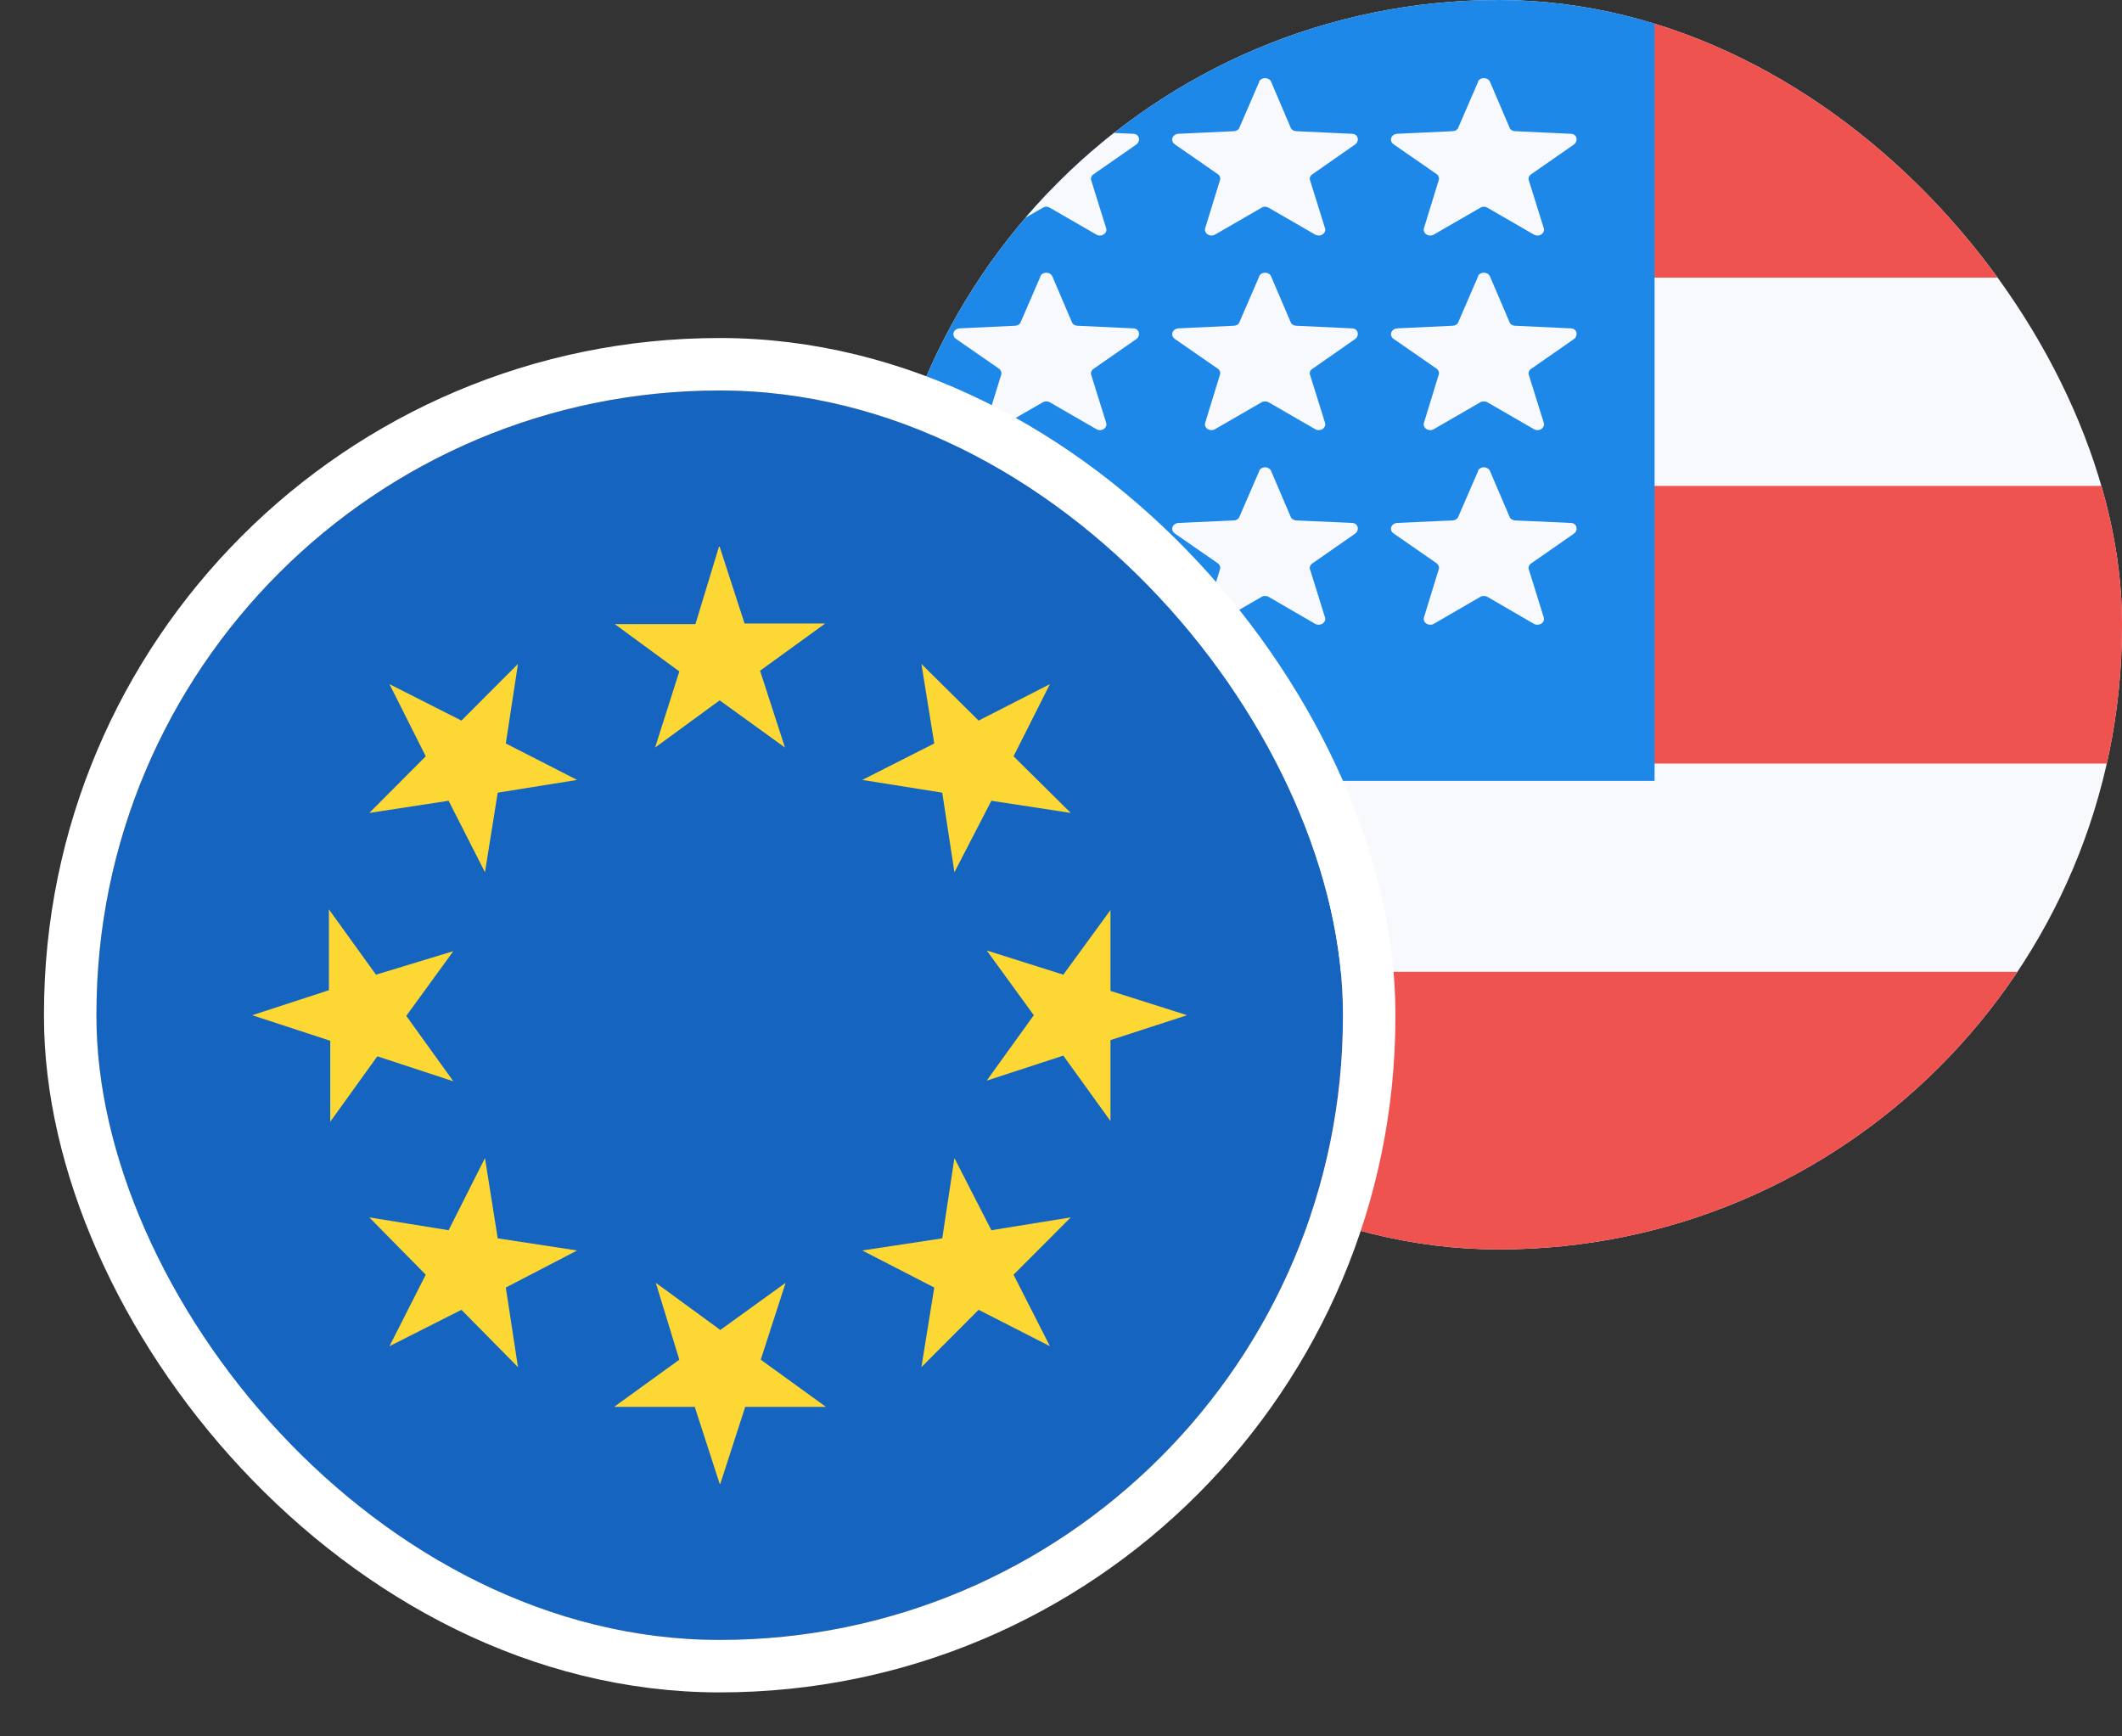 <svg width="22" height="18" viewBox="0 0 22 18" fill="none" xmlns="http://www.w3.org/2000/svg">
<rect x="0" y="0" width="22" height="18" fill="#333333" stroke="none"/>
<g clip-path="url(#clip0_33_2531)">
<path d="M9.077 0H22V12.952H9.077V0Z" fill="#F8F9FD"/>
<path d="M16.974 2.878H22V0H16.974V2.878ZM9.077 12.952H22V10.074H9.077V12.952ZM16.974 7.915H22V5.037H16.974V7.915Z" fill="#EF5350"/>
<path d="M9.077 0H17.154V8.095H9.077V0Z" fill="#1E88E9"/>
<path d="M10.787 0.842C10.793 0.832 10.801 0.824 10.812 0.818C10.823 0.813 10.835 0.81 10.847 0.81C10.86 0.81 10.872 0.813 10.883 0.818C10.893 0.824 10.902 0.832 10.908 0.842L11.112 1.32C11.12 1.347 11.15 1.36 11.172 1.36L11.747 1.387C11.808 1.387 11.83 1.454 11.785 1.495L11.331 1.811C11.321 1.819 11.315 1.83 11.312 1.842C11.309 1.854 11.311 1.867 11.316 1.878L11.467 2.362C11.472 2.374 11.472 2.388 11.468 2.4C11.463 2.412 11.454 2.423 11.442 2.43C11.431 2.438 11.416 2.442 11.402 2.442C11.387 2.441 11.373 2.437 11.362 2.429L10.885 2.154C10.874 2.147 10.861 2.143 10.847 2.143C10.834 2.143 10.821 2.147 10.81 2.154L10.333 2.429C10.322 2.437 10.307 2.441 10.293 2.442C10.278 2.442 10.264 2.438 10.252 2.43C10.241 2.423 10.232 2.412 10.227 2.4C10.223 2.388 10.223 2.374 10.227 2.362L10.379 1.871C10.383 1.859 10.383 1.846 10.379 1.834C10.375 1.822 10.367 1.812 10.356 1.804L9.91 1.495C9.899 1.487 9.891 1.477 9.887 1.465C9.883 1.453 9.883 1.441 9.887 1.429C9.891 1.418 9.899 1.407 9.91 1.4C9.921 1.392 9.934 1.388 9.948 1.387L10.522 1.36C10.545 1.36 10.575 1.347 10.583 1.32L10.787 0.849V0.842ZM10.787 2.86C10.793 2.85 10.801 2.841 10.812 2.836C10.823 2.83 10.835 2.827 10.847 2.827C10.86 2.827 10.872 2.83 10.883 2.836C10.893 2.841 10.902 2.85 10.908 2.86L11.112 3.337C11.12 3.364 11.15 3.377 11.172 3.377L11.747 3.404C11.808 3.404 11.83 3.471 11.785 3.512L11.331 3.828C11.321 3.836 11.315 3.847 11.312 3.859C11.309 3.871 11.311 3.884 11.316 3.895L11.467 4.379C11.472 4.392 11.472 4.405 11.468 4.417C11.463 4.429 11.454 4.44 11.442 4.448C11.431 4.455 11.416 4.459 11.402 4.459C11.387 4.459 11.373 4.454 11.362 4.446L10.885 4.171C10.874 4.164 10.861 4.161 10.847 4.161C10.834 4.161 10.821 4.164 10.81 4.171L10.333 4.446C10.322 4.454 10.307 4.459 10.293 4.459C10.278 4.459 10.264 4.455 10.252 4.448C10.241 4.44 10.232 4.429 10.227 4.417C10.223 4.405 10.223 4.392 10.227 4.379L10.379 3.888C10.383 3.876 10.383 3.864 10.379 3.852C10.375 3.839 10.367 3.829 10.356 3.821L9.91 3.512C9.899 3.504 9.891 3.494 9.887 3.482C9.883 3.471 9.883 3.458 9.887 3.447C9.891 3.435 9.899 3.425 9.91 3.417C9.921 3.41 9.934 3.405 9.948 3.404L10.522 3.377C10.545 3.377 10.575 3.364 10.583 3.337L10.787 2.866V2.86ZM10.787 4.877C10.793 4.867 10.801 4.859 10.812 4.853C10.823 4.847 10.835 4.844 10.847 4.844C10.86 4.844 10.872 4.847 10.883 4.853C10.893 4.859 10.902 4.867 10.908 4.877L11.112 5.354C11.12 5.381 11.15 5.395 11.172 5.395L11.747 5.421C11.808 5.421 11.83 5.489 11.785 5.529L11.331 5.845C11.321 5.854 11.315 5.865 11.312 5.877C11.309 5.889 11.311 5.901 11.316 5.912L11.467 6.397C11.472 6.409 11.472 6.422 11.468 6.434C11.463 6.447 11.454 6.457 11.442 6.465C11.431 6.472 11.416 6.476 11.402 6.476C11.387 6.476 11.373 6.472 11.362 6.464L10.885 6.188C10.874 6.181 10.861 6.178 10.847 6.178C10.834 6.178 10.821 6.181 10.81 6.188L10.333 6.464C10.322 6.472 10.307 6.476 10.293 6.476C10.278 6.476 10.264 6.472 10.252 6.465C10.241 6.457 10.232 6.447 10.227 6.434C10.223 6.422 10.223 6.409 10.227 6.397L10.379 5.906C10.383 5.894 10.383 5.881 10.379 5.869C10.375 5.857 10.367 5.846 10.356 5.838L9.91 5.529C9.899 5.521 9.891 5.511 9.887 5.5C9.883 5.488 9.883 5.475 9.887 5.464C9.891 5.452 9.899 5.442 9.91 5.434C9.921 5.427 9.934 5.422 9.948 5.421L10.522 5.395C10.545 5.395 10.575 5.381 10.583 5.354L10.787 4.884V4.877ZM13.055 0.842C13.061 0.832 13.07 0.824 13.08 0.818C13.091 0.813 13.103 0.81 13.116 0.81C13.128 0.81 13.141 0.813 13.151 0.818C13.162 0.824 13.171 0.832 13.176 0.842L13.38 1.32C13.388 1.347 13.418 1.36 13.441 1.36L14.016 1.387C14.076 1.387 14.099 1.454 14.053 1.495L13.6 1.811C13.59 1.819 13.583 1.83 13.58 1.842C13.578 1.854 13.579 1.867 13.585 1.878L13.736 2.362C13.741 2.374 13.741 2.388 13.736 2.4C13.732 2.412 13.723 2.423 13.711 2.43C13.699 2.438 13.685 2.442 13.67 2.442C13.656 2.441 13.642 2.437 13.63 2.429L13.154 2.154C13.142 2.147 13.129 2.143 13.116 2.143C13.102 2.143 13.089 2.147 13.078 2.154L12.602 2.429C12.59 2.437 12.576 2.441 12.561 2.442C12.547 2.442 12.533 2.438 12.521 2.43C12.509 2.423 12.5 2.412 12.496 2.4C12.491 2.388 12.491 2.374 12.496 2.362L12.647 1.871C12.652 1.859 12.652 1.846 12.648 1.834C12.644 1.822 12.636 1.812 12.624 1.804L12.178 1.495C12.168 1.487 12.16 1.477 12.156 1.465C12.152 1.453 12.152 1.441 12.156 1.429C12.16 1.418 12.168 1.407 12.179 1.4C12.189 1.392 12.202 1.388 12.216 1.387L12.791 1.36C12.813 1.36 12.844 1.347 12.851 1.32L13.055 0.849V0.842ZM13.055 2.86C13.061 2.85 13.07 2.841 13.08 2.836C13.091 2.83 13.103 2.827 13.116 2.827C13.128 2.827 13.141 2.83 13.151 2.836C13.162 2.841 13.171 2.85 13.176 2.86L13.38 3.337C13.388 3.364 13.418 3.377 13.441 3.377L14.016 3.404C14.076 3.404 14.099 3.471 14.053 3.512L13.6 3.828C13.59 3.836 13.583 3.847 13.58 3.859C13.578 3.871 13.579 3.884 13.585 3.895L13.736 4.379C13.741 4.392 13.741 4.405 13.736 4.417C13.732 4.429 13.723 4.44 13.711 4.448C13.699 4.455 13.685 4.459 13.67 4.459C13.656 4.459 13.642 4.454 13.63 4.446L13.154 4.171C13.142 4.164 13.129 4.161 13.116 4.161C13.102 4.161 13.089 4.164 13.078 4.171L12.602 4.446C12.59 4.454 12.576 4.459 12.561 4.459C12.547 4.459 12.533 4.455 12.521 4.448C12.509 4.44 12.5 4.429 12.496 4.417C12.491 4.405 12.491 4.392 12.496 4.379L12.647 3.888C12.652 3.876 12.652 3.864 12.648 3.852C12.644 3.839 12.636 3.829 12.624 3.821L12.178 3.512C12.168 3.504 12.16 3.494 12.156 3.482C12.152 3.471 12.152 3.458 12.156 3.447C12.16 3.435 12.168 3.425 12.179 3.417C12.189 3.41 12.202 3.405 12.216 3.404L12.791 3.377C12.813 3.377 12.844 3.364 12.851 3.337L13.055 2.866V2.86ZM13.055 4.877C13.061 4.867 13.07 4.859 13.08 4.853C13.091 4.847 13.103 4.844 13.116 4.844C13.128 4.844 13.141 4.847 13.151 4.853C13.162 4.859 13.171 4.867 13.176 4.877L13.38 5.354C13.388 5.381 13.418 5.395 13.441 5.395L14.016 5.421C14.076 5.421 14.099 5.489 14.053 5.529L13.6 5.845C13.59 5.854 13.583 5.865 13.58 5.877C13.578 5.889 13.579 5.901 13.585 5.912L13.736 6.397C13.741 6.409 13.741 6.422 13.736 6.434C13.732 6.447 13.723 6.457 13.711 6.465C13.699 6.472 13.685 6.476 13.67 6.476C13.656 6.476 13.642 6.472 13.63 6.464L13.154 6.188C13.142 6.181 13.129 6.178 13.116 6.178C13.102 6.178 13.089 6.181 13.078 6.188L12.602 6.464C12.59 6.472 12.576 6.476 12.561 6.476C12.547 6.476 12.533 6.472 12.521 6.465C12.509 6.457 12.5 6.447 12.496 6.434C12.491 6.422 12.491 6.409 12.496 6.397L12.647 5.906C12.652 5.894 12.652 5.881 12.648 5.869C12.644 5.857 12.636 5.846 12.624 5.838L12.178 5.529C12.168 5.521 12.16 5.511 12.156 5.5C12.152 5.488 12.152 5.475 12.156 5.464C12.16 5.452 12.168 5.442 12.179 5.434C12.189 5.427 12.202 5.422 12.216 5.421L12.791 5.395C12.813 5.395 12.844 5.381 12.851 5.354L13.055 4.884V4.877ZM15.324 0.842C15.329 0.832 15.338 0.824 15.349 0.818C15.36 0.813 15.372 0.81 15.384 0.81C15.397 0.81 15.409 0.813 15.42 0.818C15.43 0.824 15.439 0.832 15.445 0.842L15.649 1.32C15.656 1.347 15.687 1.36 15.709 1.36L16.284 1.387C16.345 1.387 16.367 1.454 16.322 1.495L15.868 1.811C15.858 1.819 15.852 1.83 15.849 1.842C15.846 1.854 15.848 1.867 15.853 1.878L16.004 2.362C16.009 2.374 16.009 2.388 16.004 2.4C16 2.412 15.991 2.423 15.979 2.43C15.967 2.438 15.953 2.442 15.939 2.442C15.924 2.441 15.91 2.437 15.898 2.429L15.422 2.154C15.411 2.147 15.398 2.143 15.384 2.143C15.371 2.143 15.358 2.147 15.346 2.154L14.87 2.429C14.858 2.437 14.844 2.441 14.83 2.442C14.815 2.442 14.801 2.438 14.789 2.43C14.777 2.423 14.768 2.412 14.764 2.4C14.759 2.388 14.76 2.374 14.764 2.362L14.915 1.871C14.92 1.859 14.92 1.846 14.916 1.834C14.912 1.822 14.904 1.812 14.893 1.804L14.447 1.495C14.436 1.487 14.428 1.477 14.424 1.465C14.42 1.453 14.42 1.441 14.424 1.429C14.428 1.418 14.436 1.407 14.447 1.4C14.458 1.392 14.471 1.388 14.484 1.387L15.059 1.36C15.082 1.36 15.112 1.347 15.12 1.32L15.324 0.849V0.842ZM15.324 2.86C15.329 2.85 15.338 2.841 15.349 2.836C15.36 2.83 15.372 2.827 15.384 2.827C15.397 2.827 15.409 2.83 15.42 2.836C15.43 2.841 15.439 2.85 15.445 2.86L15.649 3.337C15.656 3.364 15.687 3.377 15.709 3.377L16.284 3.404C16.345 3.404 16.367 3.471 16.322 3.512L15.868 3.828C15.858 3.836 15.852 3.847 15.849 3.859C15.846 3.871 15.848 3.884 15.853 3.895L16.004 4.379C16.009 4.392 16.009 4.405 16.004 4.417C16 4.429 15.991 4.44 15.979 4.448C15.967 4.455 15.953 4.459 15.939 4.459C15.924 4.459 15.91 4.454 15.898 4.446L15.422 4.171C15.411 4.164 15.398 4.161 15.384 4.161C15.371 4.161 15.358 4.164 15.346 4.171L14.87 4.446C14.858 4.454 14.844 4.459 14.83 4.459C14.815 4.459 14.801 4.455 14.789 4.448C14.777 4.44 14.768 4.429 14.764 4.417C14.759 4.405 14.76 4.392 14.764 4.379L14.915 3.888C14.92 3.876 14.92 3.864 14.916 3.852C14.912 3.839 14.904 3.829 14.893 3.821L14.447 3.512C14.436 3.504 14.428 3.494 14.424 3.482C14.42 3.471 14.42 3.458 14.424 3.447C14.428 3.435 14.436 3.425 14.447 3.417C14.458 3.41 14.471 3.405 14.484 3.404L15.059 3.377C15.082 3.377 15.112 3.364 15.12 3.337L15.324 2.866V2.86ZM15.324 4.877C15.329 4.867 15.338 4.859 15.349 4.853C15.36 4.847 15.372 4.844 15.384 4.844C15.397 4.844 15.409 4.847 15.42 4.853C15.43 4.859 15.439 4.867 15.445 4.877L15.649 5.354C15.656 5.381 15.687 5.395 15.709 5.395L16.284 5.421C16.345 5.421 16.367 5.489 16.322 5.529L15.868 5.845C15.858 5.854 15.852 5.865 15.849 5.877C15.846 5.889 15.848 5.901 15.853 5.912L16.004 6.397C16.009 6.409 16.009 6.422 16.004 6.434C16 6.447 15.991 6.457 15.979 6.465C15.967 6.472 15.953 6.476 15.939 6.476C15.924 6.476 15.91 6.472 15.898 6.464L15.422 6.188C15.411 6.181 15.398 6.178 15.384 6.178C15.371 6.178 15.358 6.181 15.346 6.188L14.87 6.464C14.858 6.472 14.844 6.476 14.83 6.476C14.815 6.476 14.801 6.472 14.789 6.465C14.777 6.457 14.768 6.447 14.764 6.434C14.759 6.422 14.76 6.409 14.764 6.397L14.915 5.906C14.92 5.894 14.92 5.881 14.916 5.869C14.912 5.857 14.904 5.846 14.893 5.838L14.447 5.529C14.436 5.521 14.428 5.511 14.424 5.5C14.42 5.488 14.42 5.475 14.424 5.464C14.428 5.452 14.436 5.442 14.447 5.434C14.458 5.427 14.471 5.422 14.484 5.421L15.059 5.395C15.082 5.395 15.112 5.381 15.12 5.354L15.324 4.884V4.877Z" fill="#F8F9FD"/>
</g>
<g clip-path="url(#clip1_33_2531)">
<path d="M1 4.048H13.923V17H1V4.048Z" fill="#1565C0"/>
<path d="M7.461 5.667L7.719 6.463H8.556L7.88 6.953L8.138 7.749L7.461 7.26L6.792 7.749L7.043 6.96L6.374 6.47H7.21L7.454 5.667H7.461ZM4.038 7.092L4.784 7.47L5.37 6.883L5.244 7.707L5.983 8.085L5.16 8.217L5.028 9.042L4.651 8.301L3.829 8.427L4.414 7.84L4.038 7.092ZM2.615 10.524L3.41 10.265V9.427L3.898 10.104L4.7 9.86L4.212 10.531L4.7 11.209L3.912 10.95L3.424 11.628V10.789L2.615 10.524ZM4.038 13.955L4.414 13.214L3.829 12.62L4.651 12.753L5.028 12.005L5.16 12.837L5.983 12.963L5.244 13.347L5.37 14.172L4.784 13.578L4.038 13.955ZM7.461 15.381L7.203 14.584H6.367L7.043 14.095L6.799 13.298L7.468 13.787L8.145 13.298L7.887 14.095L8.563 14.584H7.726L7.468 15.381H7.461ZM10.885 13.955L10.146 13.578L9.553 14.172L9.686 13.347L8.94 12.963L9.769 12.837L9.895 12.005L10.278 12.753L11.101 12.62L10.508 13.214L10.885 13.955ZM12.307 10.524L11.513 10.782V11.621L11.024 10.943L10.23 11.202L10.718 10.524L10.23 9.853L11.024 10.104L11.513 9.434V10.272L12.307 10.524ZM10.885 7.092L10.508 7.84L11.101 8.427L10.278 8.301L9.895 9.042L9.769 8.217L8.94 8.085L9.686 7.707L9.553 6.883L10.146 7.47L10.885 7.092Z" fill="#FDD835"/>
</g>
<rect x="0.728" y="3.776" width="13.467" height="13.496" rx="6.733" stroke="white" stroke-width="0.544"/>
<defs>
<clipPath id="clip0_33_2531">
<rect x="9.077" width="12.923" height="12.952" rx="6.462" fill="white"/>
</clipPath>
<clipPath id="clip1_33_2531">
<rect x="1" y="4.048" width="12.923" height="12.952" rx="6.462" fill="white"/>
</clipPath>
</defs>
</svg>
